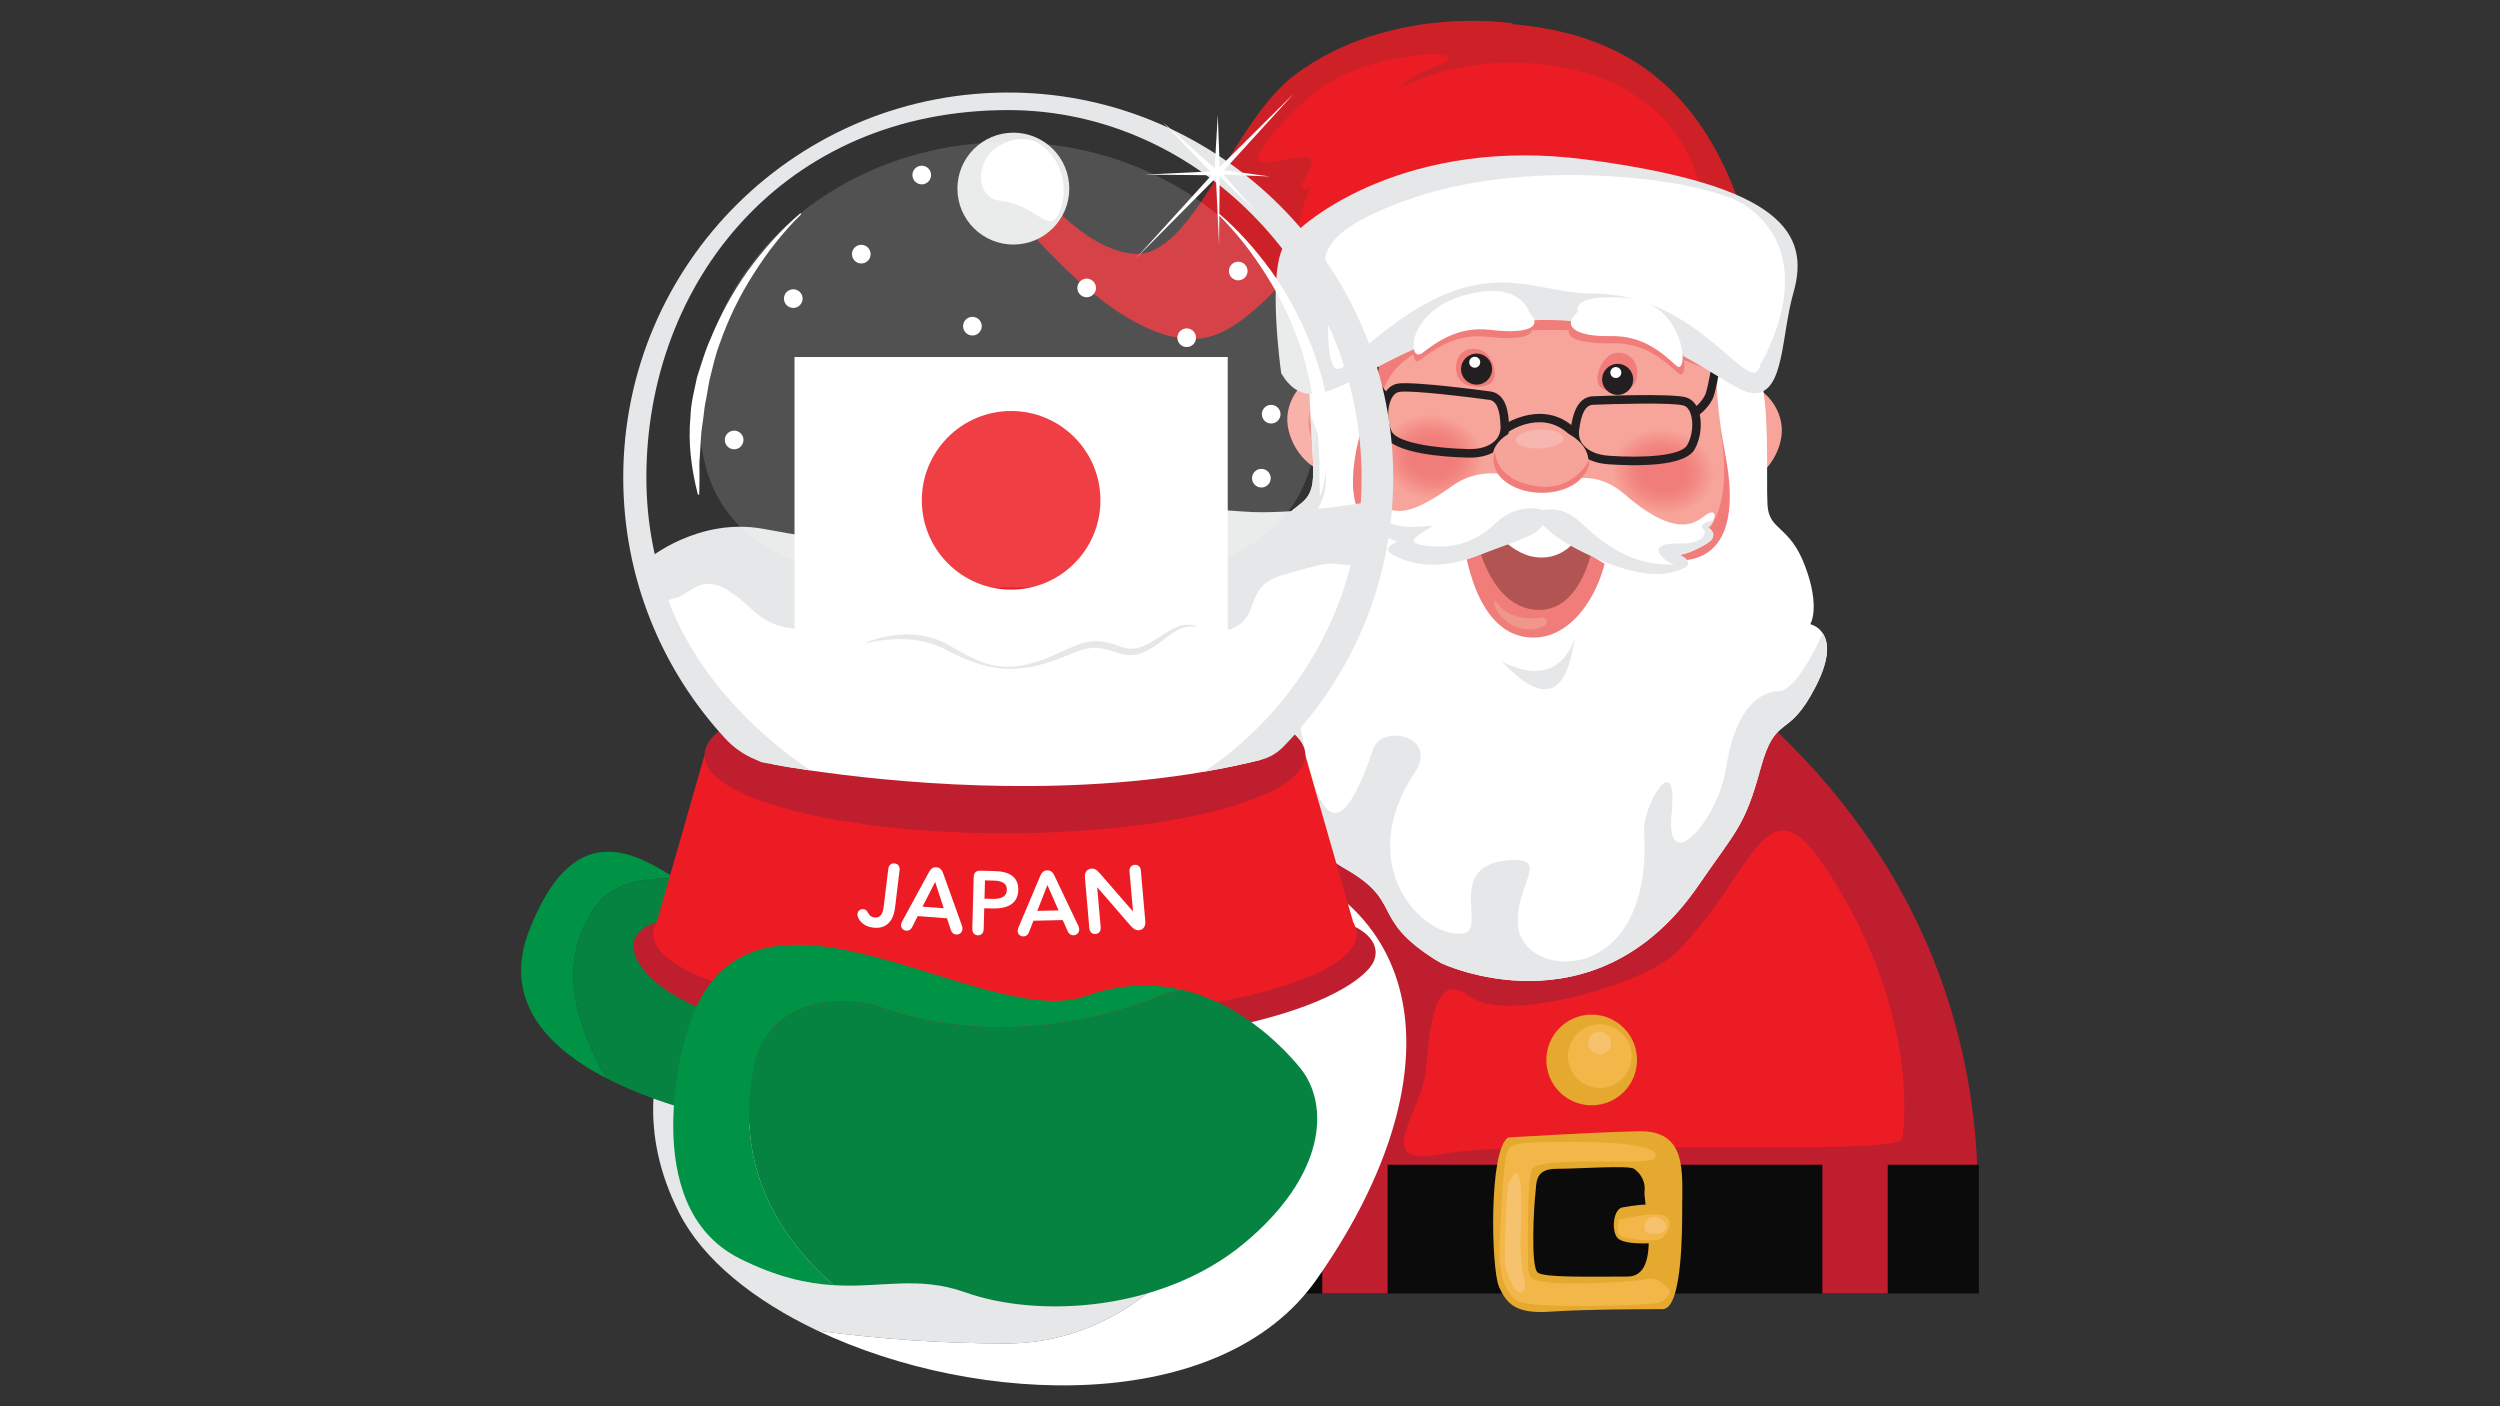 <svg xmlns="http://www.w3.org/2000/svg" xmlns:xlink="http://www.w3.org/1999/xlink" id="Layer_1" viewBox="0 0 1200 675"><rect x="0" y="0" width="1200" height="675" fill="#333333" stroke="none"/><defs><style>.cls-1{clip-path:url(#clippath);}.cls-2{fill:none;}.cls-2,.cls-3,.cls-4,.cls-5,.cls-6,.cls-7,.cls-8,.cls-9,.cls-10,.cls-11,.cls-12,.cls-13,.cls-14,.cls-15,.cls-16,.cls-17,.cls-18,.cls-19,.cls-20,.cls-21,.cls-22,.cls-23,.cls-24,.cls-25,.cls-26,.cls-27,.cls-28,.cls-29,.cls-30,.cls-31,.cls-32,.cls-33,.cls-34,.cls-35,.cls-36,.cls-37,.cls-38,.cls-39,.cls-40,.cls-41,.cls-42,.cls-43,.cls-44,.cls-45,.cls-46,.cls-47,.cls-48,.cls-49,.cls-50,.cls-51,.cls-52,.cls-53,.cls-54,.cls-55,.cls-56,.cls-57,.cls-58,.cls-59,.cls-60,.cls-61,.cls-62,.cls-63,.cls-64,.cls-65,.cls-66{stroke-width:0px;}.cls-67{clip-path:url(#clippath-1);}.cls-3{opacity:.15;}.cls-3,.cls-33{fill:#fff;}.cls-4{fill:#f59990;}.cls-5{fill:#f5968e;}.cls-6{fill:#f5928b;}.cls-7{fill:#f59890;}.cls-8{fill:#f59b92;}.cls-9{fill:#f5978e;}.cls-10{fill:#f5978f;}.cls-11{fill:#f5948c;}.cls-12{fill:#f5948d;}.cls-13{fill:#f5938b;}.cls-14{fill:#f5918a;}.cls-15{fill:#f8b6b1;}.cls-16{fill:#f3b649;}.cls-17{fill:#f7a59b;}.cls-18{fill:#f59a91;}.cls-19{fill:#f7c26d;}.cls-20{fill:#068241;}.cls-21{fill:#0b0b0b;}.cls-22{fill:#231f20;}.cls-23{fill:#ce2127;}.cls-24{fill:#be1e2d;}.cls-25{fill:#b25452;}.cls-26{fill:#f38e87;}.cls-27{fill:#f07d7a;}.cls-28{fill:#f38c85;}.cls-29{fill:#f39089;}.cls-30{fill:#f38d86;}.cls-31{fill:#f38b85;}.cls-32{fill:#f49189;}.cls-34{fill:#ed1c24;}.cls-35{fill:#ec1c24;}.cls-36{fill:#f1807c;}.cls-37{fill:#f1968a;}.cls-38{fill:#f17e7a;}.cls-39{fill:#f17e7b;}.cls-40{fill:#f1807d;}.cls-41{fill:#f17d7a;}.cls-42{fill:#f17f7b;}.cls-43{fill:#e5a92f;}.cls-44{fill:#f28580;}.cls-45{fill:#f28a84;}.cls-46{fill:#f2827e;}.cls-47{fill:#f28983;}.cls-48{fill:#f28882;}.cls-49{fill:#f28680;}.cls-50{fill:#f28681;}.cls-51{fill:#f28b84;}.cls-52{fill:#f28480;}.cls-53{fill:#f28781;}.cls-54{fill:#f2837f;}.cls-55{fill:#f2817d;}.cls-56{fill:#f6a399;}.cls-57{fill:#f6a49a;}.cls-58{fill:#f6a198;}.cls-59{fill:#f6a096;}.cls-60{fill:#f6a097;}.cls-61{fill:#f69d93;}.cls-62{fill:#f69d94;}.cls-63{fill:#f69f96;}.cls-64{fill:#e6e7e8;}.cls-65{fill:#f69c93;}.cls-66{fill:#009345;}</style><clipPath id="clippath"><ellipse class="cls-2" cx="687.52" cy="219.35" rx="20.47" ry="24.66" transform="translate(370.11 867.46) rotate(-81.6)"/></clipPath><clipPath id="clippath-1"><ellipse class="cls-2" cx="798.27" cy="226.44" rx="20.47" ry="24.66" transform="translate(457.67 983.08) rotate(-81.6)"/></clipPath></defs><path class="cls-24" d="m781.8 299.41s188.01 89.92 165.82 310.63h-496.3s-42.04-163.49 49.05-231.22 281.43-79.41 281.43-79.41z"/><path class="cls-35" d="m913.16 546.4s10.24-58.25-36.49-129.31c-29.66-45.1-33.84 1.84-72.34 40.33-14.08 14.08-80.53 34.65-99.21 20.64-18.68-14.01-18.72 21.35-21.13 38.25-2.56 17.92-25.17 43.84 7.04 37.77 44.17-8.32 223.3 1.66 222.13-7.68z"/><circle class="cls-43" cx="764" cy="508.78" r="21.76"/><circle class="cls-16" cx="767.89" cy="506.97" r="15.29"/><rect class="cls-21" x="531.37" y="559.08" width="418.5" height="61.82"/><path class="cls-43" d="m786.25 542.99c-23.7.6-62.37 3.01-62.37 3.01-9.36 6.01-8.11 63.14-4.37 71.56s8.11 13.23 24.95 12.03 48.65-1.2 53.64-1.2c9.35.0 9.35-37.79 9.35-48.11.0-18.04 2.49-37.89-21.21-37.28zm-4.99 69.76c-16.84.0-39.29.6-43.03-1.8-3.74-2.41-1.87-33.08-1.25-37.89s-.62-12.03 9.98-12.03 34.93-1.8 37.42.0 5.61 5.41 4.99 10.82c-.62 5.41 8.73 40.89-8.11 40.89z"/><path class="cls-43" d="m779.39 579.47s22.87-4.41 24.12 2 2.08 12.43-2.49 14.03-21.21 2.41-24.53-1.2c-3.33-3.61-2.08-14.83 2.91-14.83z"/><path class="cls-16" d="m723.47 552.61c-2.11 5.85-3.74 42.3-3.74 49.11s1.66 19.44 9.36 23.05c7.69 3.61 63.62 1.8 67.15.6 3.53-1.2 6.44-5.21 4.78-6.82-1.66-1.6-5.82-6.01-10.6-4.61s-37.63 3.01-47.61 1.6c-9.98-1.4-9.36-2.2-9.36-14.03s-.59-38.36 2.49-40.89c7.58-6.22 58.15-.14 58.79-5.26.16-1.3 3.52-8-49.43-7.17-10.28.16-20.17-.2-21.83 4.41z"/><path class="cls-16" d="m777.1 585.48c-.62 3.61-2.08 7.62 3.12 8.62s15.38 2.61 18.29-.4 4.99-8.82-.42-10.42c-5.41-1.6-21 2.2-21 2.2z"/><path class="cls-19" d="m723.88 568.64s-2.91 34.68-.83 40.89c2.08 6.21 4.78 12.63 7.9 10.42 3.12-2.2-1.66-7.82-1.04-26.46s1.04-40.89-6.03-24.86z"/><path class="cls-19" d="m797.06 585.08c-6.68-4.44-10.92 6.29-4.89 7.09 6.03.8 10.92-3.08 4.89-7.09z"/><rect class="cls-24" x="874.74" y="554.72" width="31.37" height="66.18"/><rect class="cls-24" x="634.69" y="554.72" width="31.37" height="66.18"/><path class="cls-23" d="m726.23 11.24s-58.57-9.6-104.51 24.54c-30.34 22.55-48.97 88.26-77.5 86.04-28.53-2.23-56.48-43.99-56.48-43.99s-10.84 13.86 8 34.94c18.84 21.08 54.79 55.75 83.91 49.09 29.12-6.67 61.53-63.99 74.77-63.52s71.8-87.1 71.8-87.1z"/><circle class="cls-64" cx="486.41" cy="90.53" r="26.85"/><path class="cls-33" d="m507.62 103.53c-4.91 8.12-9.98-5-27.9-7.23-9.03-1.12-11.19-12.18-6.29-20.3 4.91-8.12 17.97-12.12 25.46-6.96 13.61 9.36 13.63 26.37 8.72 34.49z"/><path class="cls-23" d="m616.13 137.99S614.34 16.1 687.4 11.47c66.22-4.2 122.1 10.59 148.45 89.04 10.16 30.24 6.44 80.14 6.44 80.14L616.13 138z"/><path class="cls-35" d="m622.33 123.22c-2.88 2.66.99-79.82 85.29-91.91 40.2-5.77 113.36 5.96 111.65 87.9-.28 13.53-32.05-14.61-98.16-27.31-66.1-12.7-102.93 55.32-98.79 31.32z"/><path class="cls-17" d="m814.48 203.34c-1.77 12.24 7.04 27.07 17.59 28.59 10.55 1.52 21.25-10.12 23.01-22.36 1.77-12.24-7.75-24.12-18.3-25.64-10.55-1.52-20.54 7.16-22.3 19.4z"/><path class="cls-41" d="m822.21 189.19s20.38-1.64 22.68 16.11c2.59 19.98-21.26 26.26-26.63 16.77-5.37-9.5 3.95-32.88 3.95-32.88z"/><path class="cls-17" d="m658.7 198.08c1.77 12.24-7.04 27.07-17.59 28.59-10.55 1.52-21.25-10.12-23.01-22.36-1.77-12.24 7.75-24.12 18.3-25.64 10.55-1.52 20.54 7.16 22.3 19.4z"/><path class="cls-41" d="m650.97 183.93s-20.38-1.64-22.68 16.11c-2.59 19.98 21.26 26.26 26.63 16.77 5.37-9.5-3.95-32.88-3.95-32.88z"/><path class="cls-17" d="m840.05 247.61c-15.22 48.34-61.72 78.94-116.16 70.91-60.81-8.98-95.75-63.04-87.18-121.08 7.6-51.46 46.82-88.91 97.94-90.39 6.55-.29 13.32.08 20.3 1.11 18.69 2.76 35.06 9.9 48.66 20.2 16.45 12.29 28.64 29.21 35.45 48.47 5.85 16.5 2.76 65.16.99 70.78z"/><path class="cls-41" d="m840.46 255.82c-15.22 48.34-61.72 78.94-116.16 70.91-60.81-8.98-95.75-63.04-87.18-121.08 7.6-51.46 46.82-88.91 97.94-90.39 24.7 5.43 48.65 12.43 68.96 21.31 16.45 12.29 28.64 29.21 35.45 48.47-23.77-9.6-65.23-26.34-89.96-26.64-39.1-.32-82.54 2.61-87.45 36.16-2.43 16.59-31.84 58.9 36.16 61.81 53.17-18.18 59.77 5.64 59.77 5.64s82.9 32.5 67.78-55.61c.61 1.56 14.28 47.89 14.68 49.42z"/><g class="cls-1"><rect class="cls-57" x="660.86" y="196.19" width="53.33" height="46.32" transform="translate(-18.18 68.41) rotate(-5.62)"/><ellipse class="cls-57" cx="687.52" cy="219.35" rx="20.47" ry="24.66" transform="translate(370.11 867.46) rotate(-81.6)"/><ellipse class="cls-56" cx="687.52" cy="219.35" rx="20.24" ry="24.38" transform="translate(370.11 867.46) rotate(-81.6)"/><ellipse class="cls-56" cx="687.52" cy="219.35" rx="20.01" ry="24.11" transform="translate(370.11 867.46) rotate(-81.6)"/><ellipse class="cls-58" cx="687.52" cy="219.35" rx="19.78" ry="23.83" transform="translate(370.11 867.46) rotate(-81.6)"/><ellipse class="cls-60" cx="687.52" cy="219.35" rx="19.55" ry="23.55" transform="translate(370.11 867.46) rotate(-81.6)"/><ellipse class="cls-59" cx="687.52" cy="219.35" rx="19.32" ry="23.28" transform="translate(370.11 867.46) rotate(-81.6)"/><ellipse class="cls-63" cx="687.52" cy="219.35" rx="19.09" ry="23" transform="translate(370.11 867.46) rotate(-81.6)"/><ellipse class="cls-62" cx="687.52" cy="219.35" rx="18.86" ry="22.72" transform="translate(370.11 867.46) rotate(-81.6)"/><ellipse class="cls-61" cx="687.52" cy="219.35" rx="18.63" ry="22.44" transform="translate(370.11 867.46) rotate(-81.6)"/><ellipse class="cls-65" cx="687.52" cy="219.35" rx="18.4" ry="22.17" transform="translate(370.11 867.46) rotate(-81.6)"/><ellipse class="cls-8" cx="687.52" cy="219.35" rx="18.17" ry="21.89" transform="translate(370.11 867.46) rotate(-81.6)"/><ellipse class="cls-18" cx="687.52" cy="219.35" rx="17.94" ry="21.61" transform="translate(370.11 867.46) rotate(-81.6)"/><ellipse class="cls-4" cx="687.52" cy="219.35" rx="17.71" ry="21.34" transform="translate(370.11 867.46) rotate(-81.6)"/><ellipse class="cls-7" cx="687.52" cy="219.35" rx="17.48" ry="21.06" transform="translate(370.11 867.46) rotate(-81.6)"/><ellipse class="cls-10" cx="687.52" cy="219.35" rx="17.25" ry="20.78" transform="translate(370.11 867.46) rotate(-81.6)"/><ellipse class="cls-9" cx="687.52" cy="219.35" rx="17.02" ry="20.51" transform="translate(370.11 867.46) rotate(-81.6)"/><ellipse class="cls-5" cx="687.52" cy="219.35" rx="16.8" ry="20.23" transform="translate(370.11 867.46) rotate(-81.6)"/><ellipse class="cls-12" cx="687.52" cy="219.35" rx="16.57" ry="19.95" transform="translate(370.11 867.46) rotate(-81.6)"/><ellipse class="cls-11" cx="687.52" cy="219.35" rx="16.34" ry="19.68" transform="translate(370.11 867.46) rotate(-81.6)"/><ellipse class="cls-13" cx="687.52" cy="219.35" rx="16.11" ry="19.4" transform="translate(370.11 867.46) rotate(-81.6)"/><ellipse class="cls-6" cx="687.52" cy="219.35" rx="15.88" ry="19.12" transform="translate(370.11 867.46) rotate(-81.6)"/><ellipse class="cls-14" cx="687.52" cy="219.35" rx="15.65" ry="18.85" transform="translate(370.11 867.46) rotate(-81.6)"/><ellipse class="cls-32" cx="687.52" cy="219.35" rx="15.42" ry="18.57" transform="translate(370.11 867.46) rotate(-81.6)"/><ellipse class="cls-29" cx="687.52" cy="219.35" rx="15.19" ry="18.29" transform="translate(370.11 867.46) rotate(-81.6)"/><ellipse class="cls-26" cx="687.52" cy="219.35" rx="14.96" ry="18.02" transform="translate(370.11 867.46) rotate(-81.6)"/><ellipse class="cls-26" cx="687.52" cy="219.35" rx="14.73" ry="17.74" transform="translate(370.11 867.46) rotate(-81.6)"/><ellipse class="cls-30" cx="687.52" cy="219.35" rx="14.5" ry="17.46" transform="translate(370.11 867.46) rotate(-81.6)"/><ellipse class="cls-28" cx="687.52" cy="219.35" rx="14.27" ry="17.19" transform="translate(370.11 867.46) rotate(-81.6)"/><ellipse class="cls-31" cx="687.52" cy="219.35" rx="14.04" ry="16.91" transform="translate(370.11 867.46) rotate(-81.6)"/><ellipse class="cls-51" cx="687.52" cy="219.35" rx="13.81" ry="16.63" transform="translate(370.11 867.46) rotate(-81.6)"/><ellipse class="cls-45" cx="687.52" cy="219.35" rx="13.58" ry="16.36" transform="translate(370.11 867.46) rotate(-81.6)"/><ellipse class="cls-47" cx="687.52" cy="219.35" rx="13.35" ry="16.08" transform="translate(370.11 867.46) rotate(-81.6)"/><ellipse class="cls-48" cx="687.52" cy="219.35" rx="13.12" ry="15.8" transform="translate(370.11 867.46) rotate(-81.6)"/><ellipse class="cls-48" cx="687.52" cy="219.35" rx="12.89" ry="15.52" transform="translate(370.11 867.46) rotate(-81.6)"/><ellipse class="cls-53" cx="687.52" cy="219.35" rx="12.66" ry="15.25" transform="translate(370.11 867.46) rotate(-81.6)"/><ellipse class="cls-50" cx="687.52" cy="219.35" rx="12.43" ry="14.97" transform="translate(370.11 867.46) rotate(-81.6)"/><ellipse class="cls-49" cx="687.52" cy="219.35" rx="12.2" ry="14.69" transform="translate(370.11 867.46) rotate(-81.6)"/><ellipse class="cls-44" cx="687.52" cy="219.35" rx="11.97" ry="14.42" transform="translate(370.11 867.46) rotate(-81.6)"/><ellipse class="cls-52" cx="687.52" cy="219.35" rx="11.74" ry="14.14" transform="translate(370.11 867.46) rotate(-81.6)"/><ellipse class="cls-54" cx="687.52" cy="219.35" rx="11.51" ry="13.86" transform="translate(370.11 867.46) rotate(-81.6)"/><ellipse class="cls-54" cx="687.52" cy="219.35" rx="11.28" ry="13.59" transform="translate(370.11 867.46) rotate(-81.6)"/><ellipse class="cls-46" cx="687.52" cy="219.35" rx="11.05" ry="13.31" transform="translate(370.11 867.46) rotate(-81.6)"/><ellipse class="cls-46" cx="687.52" cy="219.35" rx="10.82" ry="13.03" transform="translate(370.11 867.46) rotate(-81.6)"/><ellipse class="cls-55" cx="687.52" cy="219.35" rx="10.59" ry="12.76" transform="translate(370.11 867.46) rotate(-81.6)"/><ellipse class="cls-40" cx="687.52" cy="219.35" rx="10.36" ry="12.48" transform="translate(370.11 867.46) rotate(-81.6)"/><ellipse class="cls-36" cx="687.52" cy="219.35" rx="10.13" ry="12.2" transform="translate(370.11 867.46) rotate(-81.6)"/><ellipse class="cls-36" cx="687.52" cy="219.35" rx="9.9" ry="11.93" transform="translate(370.11 867.46) rotate(-81.6)"/><ellipse class="cls-42" cx="687.52" cy="219.35" rx="9.67" ry="11.65" transform="translate(370.11 867.46) rotate(-81.6)"/><ellipse class="cls-42" cx="687.52" cy="219.35" rx="9.44" ry="11.37" transform="translate(370.11 867.46) rotate(-81.6)"/><ellipse class="cls-39" cx="687.52" cy="219.35" rx="9.21" ry="11.1" transform="translate(370.11 867.46) rotate(-81.6)"/><ellipse class="cls-38" cx="687.52" cy="219.35" rx="8.98" ry="10.82" transform="translate(370.11 867.46) rotate(-81.6)"/><ellipse class="cls-38" cx="687.52" cy="219.35" rx="8.75" ry="10.54" transform="translate(370.11 867.46) rotate(-81.6)"/><ellipse class="cls-41" cx="687.52" cy="219.35" rx="8.52" ry="10.27" transform="translate(370.11 867.46) rotate(-81.6)"/><ellipse class="cls-27" cx="687.52" cy="219.35" rx="8.29" ry="9.99" transform="translate(370.11 867.46) rotate(-81.6)"/></g><g class="cls-67"><rect class="cls-57" x="771.61" y="203.28" width="53.33" height="46.32" transform="translate(-18.34 79.3) rotate(-5.62)"/><ellipse class="cls-57" cx="798.27" cy="226.44" rx="20.47" ry="24.66" transform="translate(457.67 983.08) rotate(-81.6)"/><ellipse class="cls-56" cx="798.27" cy="226.44" rx="20.24" ry="24.38" transform="translate(457.67 983.08) rotate(-81.6)"/><ellipse class="cls-56" cx="798.27" cy="226.44" rx="20.01" ry="24.11" transform="translate(457.67 983.08) rotate(-81.6)"/><ellipse class="cls-58" cx="798.27" cy="226.44" rx="19.78" ry="23.83" transform="translate(457.67 983.08) rotate(-81.6)"/><ellipse class="cls-60" cx="798.27" cy="226.44" rx="19.55" ry="23.55" transform="translate(457.67 983.08) rotate(-81.6)"/><ellipse class="cls-59" cx="798.27" cy="226.44" rx="19.32" ry="23.28" transform="translate(457.67 983.08) rotate(-81.6)"/><ellipse class="cls-63" cx="798.27" cy="226.44" rx="19.09" ry="23" transform="translate(457.67 983.08) rotate(-81.6)"/><ellipse class="cls-62" cx="798.27" cy="226.44" rx="18.86" ry="22.72" transform="translate(457.67 983.08) rotate(-81.6)"/><ellipse class="cls-61" cx="798.27" cy="226.44" rx="18.63" ry="22.44" transform="translate(457.67 983.08) rotate(-81.6)"/><ellipse class="cls-65" cx="798.27" cy="226.44" rx="18.4" ry="22.17" transform="translate(457.67 983.08) rotate(-81.6)"/><ellipse class="cls-8" cx="798.27" cy="226.44" rx="18.17" ry="21.89" transform="translate(457.67 983.08) rotate(-81.6)"/><ellipse class="cls-18" cx="798.27" cy="226.44" rx="17.94" ry="21.61" transform="translate(457.67 983.08) rotate(-81.6)"/><ellipse class="cls-4" cx="798.27" cy="226.44" rx="17.71" ry="21.34" transform="translate(457.67 983.08) rotate(-81.6)"/><ellipse class="cls-7" cx="798.27" cy="226.44" rx="17.48" ry="21.06" transform="translate(457.67 983.08) rotate(-81.6)"/><ellipse class="cls-10" cx="798.27" cy="226.44" rx="17.25" ry="20.78" transform="translate(457.67 983.08) rotate(-81.6)"/><ellipse class="cls-9" cx="798.27" cy="226.44" rx="17.02" ry="20.51" transform="translate(457.67 983.08) rotate(-81.6)"/><ellipse class="cls-5" cx="798.27" cy="226.44" rx="16.8" ry="20.23" transform="translate(457.67 983.08) rotate(-81.6)"/><ellipse class="cls-12" cx="798.27" cy="226.44" rx="16.57" ry="19.95" transform="translate(457.67 983.08) rotate(-81.6)"/><ellipse class="cls-11" cx="798.27" cy="226.44" rx="16.34" ry="19.68" transform="translate(457.67 983.08) rotate(-81.6)"/><ellipse class="cls-13" cx="798.27" cy="226.44" rx="16.11" ry="19.4" transform="translate(457.67 983.08) rotate(-81.6)"/><ellipse class="cls-6" cx="798.27" cy="226.44" rx="15.88" ry="19.12" transform="translate(457.67 983.08) rotate(-81.6)"/><ellipse class="cls-14" cx="798.27" cy="226.44" rx="15.65" ry="18.85" transform="translate(457.67 983.08) rotate(-81.6)"/><ellipse class="cls-32" cx="798.27" cy="226.44" rx="15.42" ry="18.57" transform="translate(457.67 983.08) rotate(-81.6)"/><ellipse class="cls-29" cx="798.27" cy="226.44" rx="15.19" ry="18.29" transform="translate(457.67 983.08) rotate(-81.6)"/><ellipse class="cls-26" cx="798.27" cy="226.44" rx="14.96" ry="18.02" transform="translate(457.67 983.08) rotate(-81.6)"/><ellipse class="cls-26" cx="798.27" cy="226.44" rx="14.73" ry="17.74" transform="translate(457.67 983.08) rotate(-81.6)"/><ellipse class="cls-30" cx="798.27" cy="226.44" rx="14.5" ry="17.46" transform="translate(457.67 983.08) rotate(-81.6)"/><ellipse class="cls-28" cx="798.27" cy="226.44" rx="14.27" ry="17.19" transform="translate(457.67 983.08) rotate(-81.6)"/><ellipse class="cls-31" cx="798.27" cy="226.44" rx="14.04" ry="16.91" transform="translate(457.67 983.08) rotate(-81.6)"/><ellipse class="cls-51" cx="798.27" cy="226.44" rx="13.81" ry="16.63" transform="translate(457.67 983.08) rotate(-81.6)"/><ellipse class="cls-45" cx="798.27" cy="226.44" rx="13.58" ry="16.36" transform="translate(457.67 983.08) rotate(-81.6)"/><ellipse class="cls-47" cx="798.27" cy="226.44" rx="13.35" ry="16.08" transform="translate(457.67 983.08) rotate(-81.6)"/><ellipse class="cls-48" cx="798.27" cy="226.44" rx="13.12" ry="15.8" transform="translate(457.67 983.08) rotate(-81.6)"/><ellipse class="cls-48" cx="798.27" cy="226.44" rx="12.89" ry="15.52" transform="translate(457.67 983.08) rotate(-81.6)"/><ellipse class="cls-53" cx="798.27" cy="226.44" rx="12.66" ry="15.25" transform="translate(457.67 983.08) rotate(-81.6)"/><ellipse class="cls-50" cx="798.27" cy="226.44" rx="12.43" ry="14.97" transform="translate(457.67 983.08) rotate(-81.6)"/><ellipse class="cls-49" cx="798.27" cy="226.44" rx="12.2" ry="14.69" transform="translate(457.67 983.08) rotate(-81.6)"/><ellipse class="cls-44" cx="798.27" cy="226.44" rx="11.97" ry="14.42" transform="translate(457.67 983.08) rotate(-81.6)"/><ellipse class="cls-52" cx="798.27" cy="226.44" rx="11.74" ry="14.14" transform="translate(457.67 983.08) rotate(-81.6)"/><ellipse class="cls-54" cx="798.27" cy="226.44" rx="11.51" ry="13.86" transform="translate(457.67 983.08) rotate(-81.6)"/><ellipse class="cls-54" cx="798.27" cy="226.44" rx="11.28" ry="13.59" transform="translate(457.67 983.08) rotate(-81.6)"/><ellipse class="cls-46" cx="798.27" cy="226.44" rx="11.05" ry="13.31" transform="translate(457.67 983.08) rotate(-81.6)"/><ellipse class="cls-46" cx="798.27" cy="226.44" rx="10.82" ry="13.03" transform="translate(457.67 983.08) rotate(-81.6)"/><ellipse class="cls-55" cx="798.27" cy="226.44" rx="10.59" ry="12.76" transform="translate(457.67 983.08) rotate(-81.6)"/><ellipse class="cls-40" cx="798.27" cy="226.44" rx="10.36" ry="12.48" transform="translate(457.67 983.08) rotate(-81.6)"/><ellipse class="cls-36" cx="798.27" cy="226.44" rx="10.13" ry="12.2" transform="translate(457.67 983.08) rotate(-81.6)"/><ellipse class="cls-36" cx="798.27" cy="226.44" rx="9.9" ry="11.93" transform="translate(457.67 983.08) rotate(-81.6)"/><ellipse class="cls-42" cx="798.27" cy="226.44" rx="9.67" ry="11.65" transform="translate(457.67 983.08) rotate(-81.6)"/><ellipse class="cls-42" cx="798.27" cy="226.44" rx="9.44" ry="11.37" transform="translate(457.67 983.08) rotate(-81.6)"/><ellipse class="cls-39" cx="798.27" cy="226.44" rx="9.21" ry="11.1" transform="translate(457.67 983.08) rotate(-81.6)"/><ellipse class="cls-38" cx="798.27" cy="226.44" rx="8.98" ry="10.82" transform="translate(457.67 983.08) rotate(-81.6)"/><ellipse class="cls-38" cx="798.27" cy="226.44" rx="8.75" ry="10.54" transform="translate(457.67 983.08) rotate(-81.6)"/><ellipse class="cls-41" cx="798.27" cy="226.44" rx="8.52" ry="10.27" transform="translate(457.67 983.08) rotate(-81.6)"/><ellipse class="cls-27" cx="798.27" cy="226.44" rx="8.29" ry="9.99" transform="translate(457.67 983.08) rotate(-81.6)"/></g><path class="cls-33" d="m871.51 329.56c-13.54 26.55-19 12.04-26.53 39.62-7.53 27.57-11.46 29.19-29.75 55.84-49.79 72.59-123.56 37.24-123.56 37.24-1.12-.63-2.23-1.33-3.43-2.05-30.76-19.8-14.44-27.14-42.51-43.21-27.98-16.15-25.09-33.95-29.99-62.11-4.89-28.16-10.95-19.68-16.1-30.08-13.31-26.76 4.49-37.71 4.49-37.71s-4.28-8.31 5.07-27.44c9.35-19.3 18.89-15 20.81-27.85.85-5.94-.25-18.93-1-32.48-.83-15.44-1.13-31.42 2.69-37.8 2.05-3.59 5.62-6.37 9.58-8.56 9.01-5.23 20.24-7.07 20.24-7.07s.91 24.12-9.09 63.95c-15.22 60.22 31.9 48.19 31.9 48.19 5.28-.73 99.02 6.64 104.21 7.87.0.0 52.93 21.76 39.6-47.75-7.76-40.34-3.01-64.52-3.01-64.52s11 2.9 19.48 8.95c3.73 2.55-2.53 11.84-.82 15.61 6.04 12.57 3.89 51.13 4.59 63.94.7 12.97 10.6 9.59 18.09 29.69 7.49 19.93 2.45 27.8 2.45 27.8s3.65.75 6.02 4.38c2.68 3.98 3.79 11.56-3.42 25.56z"/><path class="cls-41" d="m785.36 175.5c1.37 4.6.19 10.21-4.5 11.61s-12.44 1.31-13.81-3.29c-1.37-4.6 2.65-12.72 7.34-14.12s9.6 1.2 10.97 5.79z"/><path class="cls-41" d="m717.08 181.63c-1.62 4.51-8.54 4.72-13.15 3.07s-6-7.56-4.38-12.08c1.62-4.51 6.57-6.23 11.17-4.58 4.61 1.65 7.97 9.07 6.36 13.59z"/><path class="cls-22" d="m795.31 222.82c-8.54.84-17.93.41-23.44.02-6.56-.47-11.91-2.85-15.08-6.68-2.33-2.84-3.34-6.24-2.91-9.85.79-6.62 2.9-15.4 10.26-16.08.02.0.05.0.08.0 3.88-.16 38.13-1.5 44.97.48 2.67.77 4.73 2.83 5.97 5.97 2.17 5.53 1.37 13.79-1.87 19.21-2.52 4.2-9.86 6.14-17.97 6.94zm-30.95-28.51c-3.4.34-5.45 4.3-6.42 12.47-.29 2.47.4 4.81 2.01 6.77 2.45 2.96 6.78 4.81 12.22 5.2 16.53 1.2 34.55.12 37.6-4.97 2.61-4.36 3.31-11.22 1.58-15.61-.52-1.33-1.52-3.03-3.29-3.54-5.24-1.52-33.23-.75-43.63-.33h-.06z"/><path class="cls-22" d="m814.24 199.75c-.72.07-1.44-.24-1.89-.88-.64-.93-.4-2.2.53-2.84.04-.02 3.7-2.58 5.59-6.52 1.49-3.11 4.25-20.24 5.73-31 .15-1.12 1.21-1.91 2.31-1.75 1.12.16 1.9 1.19 1.74 2.31-.39 2.8-3.85 27.53-6.09 32.22-2.39 4.96-6.78 8-6.97 8.13-.29.2-.62.31-.95.35z"/><path class="cls-22" d="m755.81 210.1c-.6.06-1.23-.15-1.68-.63-12.86-13.49-29.11-2.8-29.77-2.34-.95.63-2.21.38-2.84-.55-.63-.94-.39-2.21.55-2.84.2-.14 19.79-13.08 35.03 2.91.78.81.75 2.11-.07 2.89-.34.33-.78.51-1.21.56z"/><path class="cls-22" d="m708.52 219.53c-1.17.12-2.39.16-3.64.13-10.76-.24-36.25-1.77-40.57-10.83-2.72-5.7-2.74-14-.05-19.3 1.53-3.01 3.78-4.87 6.5-5.38 6.94-1.26 40.97 3.24 44.82 3.77.02.0.06.0.08.01 7.46 1.31 8.54 10.31 8.7 16.97.09 3.64-1.24 6.93-3.84 9.53-2.84 2.85-7.03 4.61-12 5.1zm-36.31-31.47c-.26.03-.5.06-.7.1-1.81.34-2.96 1.94-3.61 3.21-2.14 4.21-2.09 11.1.09 15.69 2.56 5.36 20.41 8.13 36.97 8.5 5.45.11 9.94-1.32 12.66-4.03 1.79-1.79 2.7-4.06 2.65-6.55-.2-8.27-1.88-12.41-5.28-13.04-9.93-1.35-36.05-4.56-42.78-3.89z"/><path class="cls-22" d="m665.48 192.72c-.52.05-1.07-.1-1.5-.46-.17-.14-4.27-3.59-6.17-8.76-1.86-5.05 3.5-26.63 4.6-30.91.28-1.09 1.4-1.75 2.49-1.47 1.1.28 1.75 1.39 1.47 2.49-3.06 11.98-5.67 25.91-4.72 28.48 1.51 4.11 4.92 7 4.95 7.03.86.73.98 2.01.26 2.88-.36.43-.86.68-1.37.73z"/><path class="cls-64" d="m755.93 305.81s-6.15 26.68-35.13 11.63c27.21 28.99 32.78 4.31 35.13-11.63z"/><path class="cls-41" d="m702.17 257.03s3.58 43.33 28.57 48.47c23.87 4.91 39.91-24.02 41.12-45.41 1.4-24.72-32.75-5.92-32.75-5.92s-37.12-16.35-36.94 2.85z"/><path class="cls-25" d="m707.43 253.08s5.73 38.54 30.34 39.66 28.39-39.22 28.39-39.22-43.96-12.21-58.74-.44z"/><path class="cls-33" d="m714.92 251.02s9.83 16.74 25.17 16.59c15.35-.15 20.54-15.68 20.54-15.68s-40.34-5.36-45.71-.91z"/><path class="cls-37" d="m718.09 288.64s5.19 10.48 22.69 7.73c5.5 2.4-2.13 7.52-11.48 5.06s-14.13-13.28-11.21-12.79z"/><path class="cls-33" d="m818.23 261.56c-8.38 4.68-12.05 4.75-12.05 4.75s8.21 3.75 1.75 6.55c-6.46 2.81-22.74 8.26-42.32-5.11-16.11-10.92-24.04-17.44-26.39-19.43-2.52 1.76-10.96 7.51-28.03 16.86-20.76 11.47-36.52 4.5-42.69 1.09-6.09-3.4 2.44-6.36 2.44-6.36s-3.64-.42-11.55-5.87c-7.9-5.45-.66-8.55-.66-8.55-2.72-2.09-4.01-7.23-1.56-7.28.91.04 2.48.85 4.67 2.92 7.81 7.41 17.21 4.98 35.44-8s39.61-.58 39.61-.58c1.91-.15 3.43.0 4.56.46 1.24-.35 2.76-.36 4.65-.03.0.0 16.72-10.41 33.65 4.24 16.93 14.64 28.81 17.89 37.28 11.25 5.86-4.64 6.8-1.89 5.44 1.16-.52 1.29-1.5 2.63-2.76 3.47.0.0 6.92 3.77-1.47 8.45z"/><path class="cls-64" d="m818.23 261.56c-8.38 4.68-12.05 4.75-12.05 4.75s8.21 3.75 1.75 6.55c-6.46 2.81-17.31 5.96-42.32-5.11-18.18-8.05-22.73-13.77-25.07-15.77-3.33 5.56-12.87 7.58-30.3 14.42-21.91 8.6-35.56 3.28-41.73-.13-6.09-3.4 2.44-6.36 2.44-6.36s-3.64-.42-11.55-5.87c-7.9-5.45-.66-8.55-.66-8.55-2.72-2.09-4.01-7.23-1.56-7.28.55 2.89 2.51 8.31 8.73 12.13 8.97 5.5 25.24.13 20.61 2.94-4.56 2.9-14 7.28-1.94 8.67 11.98 1.47 22.94-.87 33.65-11.09 10.78-10.22 22.64-5.99 22.64-5.99s8.51-2.4 16.86 5.03c8.34 7.44 22.36 21.95 45.82 21.09-7.49-2.89-12.68-10.52 1.79-10.08 14.4.35 12.92-6.15 12.92-6.15s-4.96-3.1 4.21-5.12c-.52 1.29-1.5 2.63-2.76 3.47.0.0 6.92 3.77-1.47 8.45z"/><path class="cls-57" d="m762.44 222.11-.03.16c-.62 8.66-11.38 15.03-24.01 14.22-12.73-.75-22.6-8.5-22.05-17.25.12-1.31.41-2.67.91-3.82 2.96-6.72 12.39-11.21 23.13-10.56 12.71.83 22.6 8.5 22.05 17.25z"/><path class="cls-41" d="m762.98 220.64c-.04 8.68-10.35 15.76-23.01 15.79-12.75.1-23.12-6.97-23.15-15.74.03-1.32.23-2.69.65-3.87.58 5.05 3.8 13.46 18.19 16.25 16.47 3.26 24.51-7.46 27.31-12.43z"/><ellipse class="cls-15" cx="739.03" cy="210.75" rx="11.4" ry="4.53" transform="translate(-7.64 28.91) rotate(-2.23)"/><path class="cls-64" d="m871.51 329.56c-13.54 26.55-19 12.04-26.53 39.62-7.53 27.57-11.46 29.19-29.75 55.84-49.79 72.59-123.56 37.24-123.56 37.24-1.12-.63-2.23-1.33-3.43-2.05-30.76-19.8-14.44-27.14-42.51-43.21-27.98-16.15-25.09-33.95-29.99-62.11-4.89-28.16-10.95-19.68-16.1-30.08-13.31-26.76 4.49-37.71 4.49-37.71s-4.28-8.31 5.07-27.44c9.35-19.3 18.89-15 20.81-27.85.85-5.94-.25-18.93-1-32.48 5.99 13.55 11.49 32.32 3.53 44.81-13.71 21.38-27.71 30.06-20.64 41.45 7.16 11.31 17.92-20.37 16.18-.95-1.74 19.41-17.88 19.47-10.22 37.6 7.57 18.21 14.39 117.07 41.29 37.31 4.12-12.22 31.63-6.34 19.88 11.37-29.79 44.93 4.1 79.72 23.35 77.15 11.55-1.54-8.77-32.44 21.04-35.07 22.09-1.95 3.28 11.73 5.26 31.56 2.63 26.3 65.08 29.55 60.49-45.59-.76-12.47 16.44-40.81 13.21-8.78-3.24 32.04 22.42 3.53 26.15-21.68 3.81-25.21 14.19-36.46 25.26-36.76 7.22-.23 16.02-16.61 21.13-27.75 2.68 3.98 3.79 11.56-3.42 25.56z"/><path class="cls-64" d="m614.99 179.21s-7.09-49.65 1.81-62.05c8.9-12.4 59.59-51.73 144.27-40.62 94.31 12.37 107.9 35.61 99.79 63.93-5.89 20.57-4.32 47.42-18.25 48.31s-48.78-41.83-116.1-34.32c-67.33 7.51-93.45 54.82-111.51 24.75z"/><path class="cls-33" d="m845.08 174.69s30.22-48.99-6.4-75.5c-18.42-13.34-102.7-24.21-160.97-4s-38.46 34.95-39.65 50.09c-1.19 15.14-1.06 38.16 7.35 30.22 63.34-59.83 85.91-34.63 118.79-34.63 52.75.0 76.56 52.79 80.88 33.82z"/><path class="cls-41" d="m732.96 153.16s1.67-4.93-26.49-5.32c-28.16-.4-31.72 30.12-24.86 25.02 6.87-5.1 16.97-13.01 32.69-11.16 15.72 1.85 26.39-.34 18.66-8.53z"/><path class="cls-33" d="m733.96 149.79s-4-15.62-31.12-8.05c-28.27 7.89-27.09 32.85-20.23 27.75 6.87-5.1 16.97-13.01 32.69-11.16 15.72 1.85 26.39-.34 18.66-8.53z"/><path class="cls-41" d="m756.02 154.52s-1.2-5.06 26.88-2.8c28.07 2.27 28.74 32.98 22.38 27.25-6.35-5.73-15.67-14.56-31.49-14.2s-26.24-2.83-17.77-10.26z"/><path class="cls-33" d="m757.4 149.63s-4.18-8.84 23.89-6.58c28.07 2.27 29.67 38.2 23.31 32.47-6.35-5.73-15.67-14.56-31.49-14.2s-24.18-4.27-15.72-11.7z"/><circle class="cls-22" cx="708.75" cy="177.17" r="7.45"/><circle class="cls-33" cx="707.87" cy="173.88" r="2.63"/><circle class="cls-22" cx="776.47" cy="182.1" r="7.45"/><circle class="cls-33" cx="775.6" cy="178.82" r="2.63"/><path class="cls-64" d="m585.3 573.72c23.44-67.98-31.26-137.72-96.83-171.58-69.32 5.92-132.64 26.87-133.67 44.5.0.0-68.77 56.63-28.79 135.56 11.37 22.44 35.82 42.05 66.47 56.56 30.25 4.1 60.67 6.13 90.72 6.13 46.41.0 86.63-30.94 102.1-71.16z"/><path class="cls-33" d="m600.25 409.41c-32.63-9.21-73.14-10.58-111.78-7.28 65.57 33.86 120.27 103.6 96.83 171.58-15.47 40.22-55.69 71.16-102.1 71.16-30.05.0-60.47-2.03-90.72-6.13 77.16 36.52 193.6 40.6 239.39-24.49 63.97-90.95 59.55-179.11-31.61-204.85z"/><path class="cls-66" d="m284.22 437.47c8.47-13.72 23.5-16.03 39.91-15.89-21.64-13.94-49.26-27.82-69.94 24.53-12.93 32.73 6.67 55.74 36.55 71.29-12.95-24.41-23.97-52.17-6.52-79.93z"/><path class="cls-20" d="m485.18 427.34c-50.61-8.34-121.4 15.36-143.32 5.12-5.11-2.39-11.15-6.64-17.73-10.88-16.4-.14-31.44 2.18-39.91 15.89-17.45 27.77-6.43 55.53 6.52 79.93 28.16 14.66 65.46 22.7 93.27 26.01 57.33 6.83 170.29 44.38 209.07 15.36s-35.41-119.49-107.91-131.44z"/><path class="cls-24" d="m315.2 442.63s-12.91 3.18-10.93 13.69 24.42 46.55 166.97 46.55 183.47-30.79 188.09-41.3-8.58-16.52-8.58-16.52l-335.54-2.43z"/><path class="cls-34" d="m649.53 442.61-23.87-83.16-287.49 3-22.97 80.17c-1.03 1.84-1.61 3.71-1.61 5.62.0 22.71 75.57 41.11 168.78 41.11s168.78-18.41 168.78-41.11c0-1.91-.58-3.79-1.62-5.63z"/><ellipse class="cls-24" cx="482.37" cy="362.46" rx="144.2" ry="37.54"/><path class="cls-64" d="m310.78 268.58s24.33-20.48 55.69-14.72c31.37 5.76 58.25 10.24 99.22 3.84 40.97-6.4 53.13-8.32 71.7-10.88 18.56-2.56 35.85-3.2 59.53-1.28 23.69 1.92 63.37-5.12 63.37-5.12s-3.84 43.53-24.97 75.54c-21.12 32.01-75.54 40.33-87.7 42.89-12.16 2.56-80.66-1.28-101.78-1.28s-71.06-6.4-71.06-6.4-37.13-22.4-40.33-27.53c-3.2-5.12-23.69-55.05-23.69-55.05z"/><path class="cls-33" d="m358.95 130.06c-7.28 10.24-13.36 21.37-18.11 33.09-2.6 5.78-4.27 11.91-6.27 17.95-1.26 6.22-2.98 12.4-3.13 18.79-1.26 12.68.44 25.48 3.57 37.59l.61-.1c.15-3.16.09-6.26.14-9.36-.03-3.09-.17-6.16.17-9.23.25-3.07.37-6.12.55-9.17.15-3.05.76-6.06 1.12-9.08.37-3.02.64-6.05 1.34-9.02l1.59-8.99c1.5-5.89 2.73-11.91 4.95-17.63 4.02-11.56 9.41-22.71 16.05-33.11 6.57-10.43 14.2-20.32 23.08-28.97l-.4-.47c-9.52 8.12-17.86 17.56-25.24 27.72z"/><path class="cls-33" d="m637.67 199.89c-.15-6.39-1.86-12.58-3.13-18.79-2.01-6.04-3.67-12.16-6.27-17.95-4.75-11.72-10.83-22.85-18.11-33.09-7.38-10.16-15.73-19.6-25.24-27.72l-.4.47c8.88 8.65 16.51 18.54 23.08 28.97 6.64 10.4 12.02 21.56 16.05 33.11 2.21 5.72 3.45 11.74 4.95 17.63l1.59 8.99c.7 2.97.97 6 1.34 9.02.35 3.02.97 6.03 1.12 9.08.18 3.05.3 6.1.55 9.17.34 3.08.2 6.14.17 9.23.05 3.1.0 6.2.14 9.36l.61.1c3.13-12.11 4.83-24.91 3.57-37.59z"/><path class="cls-66" d="m361.41 515.02c3.26-29.36 32.63-39.15 58.73-32.63 42.42 16.31 91.36 13.05 133.77-3.26 4.37-1.94 8.82-3.24 13.28-4.06-13.62-3.14-29.06-3-45.99 3.05-50.39 18-166.09-77.4-192.21 19.8.0.0-24.26 81.01 26.13 106.21 17.94 8.97 32.33 12 45.02 12.76-28.45-25-46.57-58.71-38.73-101.87z"/><path class="cls-20" d="m623.84 512.32c-9.91-11.95-29.72-31.04-56.65-37.25-4.45.82-8.9 2.11-13.28 4.06-42.42 16.31-91.36 19.58-133.77 3.26-26.1-6.53-55.47 3.26-58.73 32.63-7.85 43.16 10.27 76.87 38.73 101.87 22.96 1.38 40.38-4.68 63.21 3.44 35.46 12.6 94.46 9 133.65-23.4 39.19-32.4 41.77-66.6 26.84-84.61z"/><path class="cls-33" d="m419.16 445.26c-3.27-.39-5.57-1.89-6.88-4.1-.54-.94-.8-1.71-.69-2.57.17-1.37 1.37-2.36 2.84-2.19.78.09 1.57.41 2.2 1.7.7 1.4 1.66 2.12 3.04 2.29 3.1.37 4.12-1.99 4.54-5.47l2.15-17.76c.31-2.58 2.17-2.83 3.08-2.73s2.65.8 2.34 3.38l-2.17 17.94c-.53 4.43-2.83 10.44-10.44 9.51z"/><path class="cls-33" d="m454.55 440.79-14.04-1.07-2.61 5.14c-.82 1.68-1.97 1.94-2.88 1.87-1.47-.11-2.64-1.2-2.51-2.89.03-.43.15-.9.51-1.57l12.89-23.65c1.21-2.21 2.53-2.41 3.57-2.34 1.04.08 2.35.49 3.21 2.86l9.06 25.24c.25.71.25 1.24.23 1.58-.14 1.77-1.55 2.71-3.02 2.6-.91-.07-2-.5-2.6-2.33l-1.8-5.44zm-11.74-5.59 10.19.78-4.12-12.65-6.08 11.87z"/><path class="cls-33" d="m477.44 418.11c7.01.18 11.49 2.77 11.33 9.18-.18 6.75-5.65 8.95-12.14 8.78l-4.2-.11-.26 10c-.07 2.6-1.9 3.03-2.81 3s-2.72-.55-2.65-3.15l.65-24.72c.06-2.21 1.12-3.22 3.33-3.16l6.75.18zm-4.89 13.26 3.81.1c3.55.09 6.82-.69 6.92-4.33.09-3.63-3.14-4.37-6.51-4.46l-3.98-.1-.23 8.79z"/><path class="cls-33" d="m510.12 441.63-14.07.32-2.09 5.38c-.65 1.75-1.77 2.12-2.68 2.14-1.47.04-2.75-.93-2.79-2.62-.01-.44.06-.91.35-1.61l10.48-24.8c.99-2.32 2.28-2.65 3.32-2.67 1.04-.02 2.39.25 3.48 2.52l11.51 24.21c.32.69.37 1.2.38 1.55.04 1.77-1.28 2.84-2.75 2.88-.91.02-2.04-.3-2.82-2.06l-2.33-5.23zm-12.23-4.4 10.22-.24-5.35-12.18-4.87 12.42z"/><path class="cls-33" d="m526.74 425.98h-.08l1.66 19.04c.23 2.59-1.54 3.22-2.45 3.3-.91.08-2.76-.24-2.99-2.83l-2.12-24.29c-.3-3.37 1.98-4.18 3.06-4.27 1.21-.11 2.42.31 4.02 2.17l15.91 18.31h.09l-1.66-19c-.23-2.59 1.54-3.22 2.45-3.3.91-.08 2.76.24 2.99 2.83l2.13 24.29c.29 3.37-1.99 4.18-3.06 4.27-1.25.11-2.37-.31-4.02-2.17l-15.91-18.35z"/><path class="cls-35" d="m605.25 72.38s19.2-30.73 48.65-40.01c29.45-9.28 53.13-7.36 35.21-.64s-21.12 15.68-21.12 15.68L633.1 86.46s-14.72 12.48-4.8-4.48c9.92-16.96-32.65 5.76-23.05-9.6z"/><circle class="cls-19" cx="767.84" cy="500.63" r="5.44"/><rect class="cls-33" x="381.37" y="171.37" width="207.94" height="137.56"/><circle class="cls-34" cx="485.34" cy="240.15" r="42.87"/><path class="cls-3" d="m632.13 199.45c0 72.48-67.95 82.58-149.79 82.58s-146.59-10.1-146.59-82.58S402.1 68.22 483.94 68.22s148.19 58.75 148.19 131.23z"/><path class="cls-33" d="m380.77 138.85c-2.47.0-4.48 2.01-4.48 4.48s2.01 4.48 4.48 4.48 4.48-2.01 4.48-4.48-2.01-4.48-4.48-4.48z"/><path class="cls-33" d="m352.39 206.7c-2.47.0-4.48 2.01-4.48 4.48s2.01 4.48 4.48 4.48 4.48-2.01 4.48-4.48-2.01-4.48-4.48-4.48z"/><path class="cls-33" d="m389.52 240.84c-2.47.0-4.48 2.01-4.48 4.48s2.01 4.48 4.48 4.48 4.48-2.01 4.48-4.48-2.01-4.48-4.48-4.48z"/><path class="cls-33" d="m605.46 225.05c-2.47.0-4.48 2.01-4.48 4.48s2.01 4.48 4.48 4.48 4.48-2.01 4.48-4.48-2.01-4.48-4.48-4.48z"/><path class="cls-33" d="m610.16 194.33c-2.47.0-4.48 2.01-4.48 4.48s2.01 4.48 4.48 4.48 4.48-2.01 4.48-4.48-2.01-4.48-4.48-4.48z"/><path class="cls-33" d="m569.61 157.62c-2.47.0-4.48 2.01-4.48 4.48s2.01 4.48 4.48 4.48 4.48-2.01 4.48-4.48-2.01-4.48-4.48-4.48z"/><path class="cls-33" d="m594.36 125.62c-2.47.0-4.48 2.01-4.48 4.48s2.01 4.48 4.48 4.48 4.48-2.01 4.48-4.48-2.01-4.48-4.48-4.48z"/><path class="cls-33" d="m521.6 133.73c-2.47.0-4.48 2.01-4.48 4.48s2.01 4.48 4.48 4.48 4.48-2.01 4.48-4.48-2.01-4.48-4.48-4.48z"/><path class="cls-33" d="m466.76 152.08c-2.47.0-4.48 2.01-4.48 4.48s2.01 4.48 4.48 4.48 4.48-2.01 4.48-4.48-2.01-4.48-4.48-4.48z"/><path class="cls-33" d="m442.44 79.53c-2.47.0-4.48 2.01-4.48 4.48s2.01 4.48 4.48 4.48 4.48-2.01 4.48-4.48-2.01-4.48-4.48-4.48z"/><path class="cls-33" d="m413.42 117.51c-2.47.0-4.48 2.01-4.48 4.48s2.01 4.48 4.48 4.48 4.48-2.01 4.48-4.48-2.01-4.48-4.48-4.48z"/><path class="cls-33" d="m654.97 271.99s-21.84 62.47-49.88 92.76c-8.97 2.26-18.04 4.11-27.17 5.69-74.19 12.75-151.3 4.86-188.89-.62-7.52-1.08-13.43-2.07-17.45-2.82l-22.62-13.06s-29.46-40.13-28.59-65.75c0 0 1.49-.59 4.02-1.18 6.47-1.49 12.01-11.6 24.57-3.93 17.51 10.67 13.66 21.76 55.48 18.78 31.43-2.24 40.11 11.96 55.05 5.12s32-8.97 45.24-4.69c23.56 7.6 29.44.0 46.09 3.84s12.24-2.05 29.45-2.56c29.02-.85 13.22-20.91 34.57-27.31 21.32-6.4 23.91-5.98 26.88-5.55 1.3.19 3.99.43 6.56.71 3.4.28 6.68.56 6.68.56z"/><path class="cls-64" d="m486.81 44.44c-103.36-1.57-187.65 81.76-187.65 184.78.0 48.42 18.6 92.45 49.08 125.4 3.82 4.13 8.47 7.4 13.62 9.65l3.7 1.61s2.1.43 6.03 1.11c4.02.74 9.93 1.73 17.45 2.82-29.46-19.86-56.34-48.79-68.66-82.8-6.56-18.04-10.12-37.5-10.12-57.8.0-93.69 65.81-176.37 173.67-176.37 93.69.0 169.65 82.69 169.65 176.37.0 14.57-1.83 28.71-5.29 42.2-10.52 41.09-36.05 76.14-70.36 99.01 9.13-1.58 18.19-3.43 27.17-5.69.02.0.04.0.06-.01 4.13-1 7.86-3.22 10.83-6.26 33.44-34.11 53.73-81.16 52.71-132.95-1.93-98.88-83.01-179.58-181.9-181.08z"/><polygon class="cls-33" points="585.45 80.19 621.06 44.88 587.56 81.7 609.59 84.71 587.26 83.81 602.65 101.31 585.45 84.71 585.15 117.61 583.64 85.32 545.01 124.25 581.53 84.11 549.23 83.81 580.92 82.3 558.29 58.76 583.03 80.79 584.54 55.14 585.45 80.19"/><path class="cls-64" d="m415.75 308.42c6.5-2.7 13.59-4 20.74-3.88 7.1.06 14.46 2.15 20.41 5.95 5.98 3.48 12.04 6.99 18.77 8.63 6.73 1.68 13.82.96 20.39-1.02 6.67-1.94 12.75-5.01 19.25-7.86 3.25-1.4 6.92-2.48 10.7-2.49 3.78-.05 7.41.96 10.75 2.26 3.11 1.24 6.13 1.7 9.28.97 3.11-.69 6.07-2.39 8.95-4.27 2.89-1.87 5.81-3.91 9.1-5.41 3.24-1.51 7.22-2.03 10.51-.56l-.1.29c-3.4-.92-6.82.0-9.72 1.67-2.96 1.64-5.57 3.92-8.42 6-2.84 2.06-5.92 4.13-9.59 5.17-3.65 1.14-7.81.5-11.19-.78-3.14-1.23-6.38-2.06-9.59-2.12-3.22-.08-6.42.72-9.6 1.97-6.33 2.58-12.98 5.41-19.91 6.8-6.9 1.51-14.12 1.89-21.03.36-6.92-1.45-13.51-4.21-19.78-7.34-11.86-6.99-26.33-7.18-39.82-4.04l-.11-.29z"/></svg>